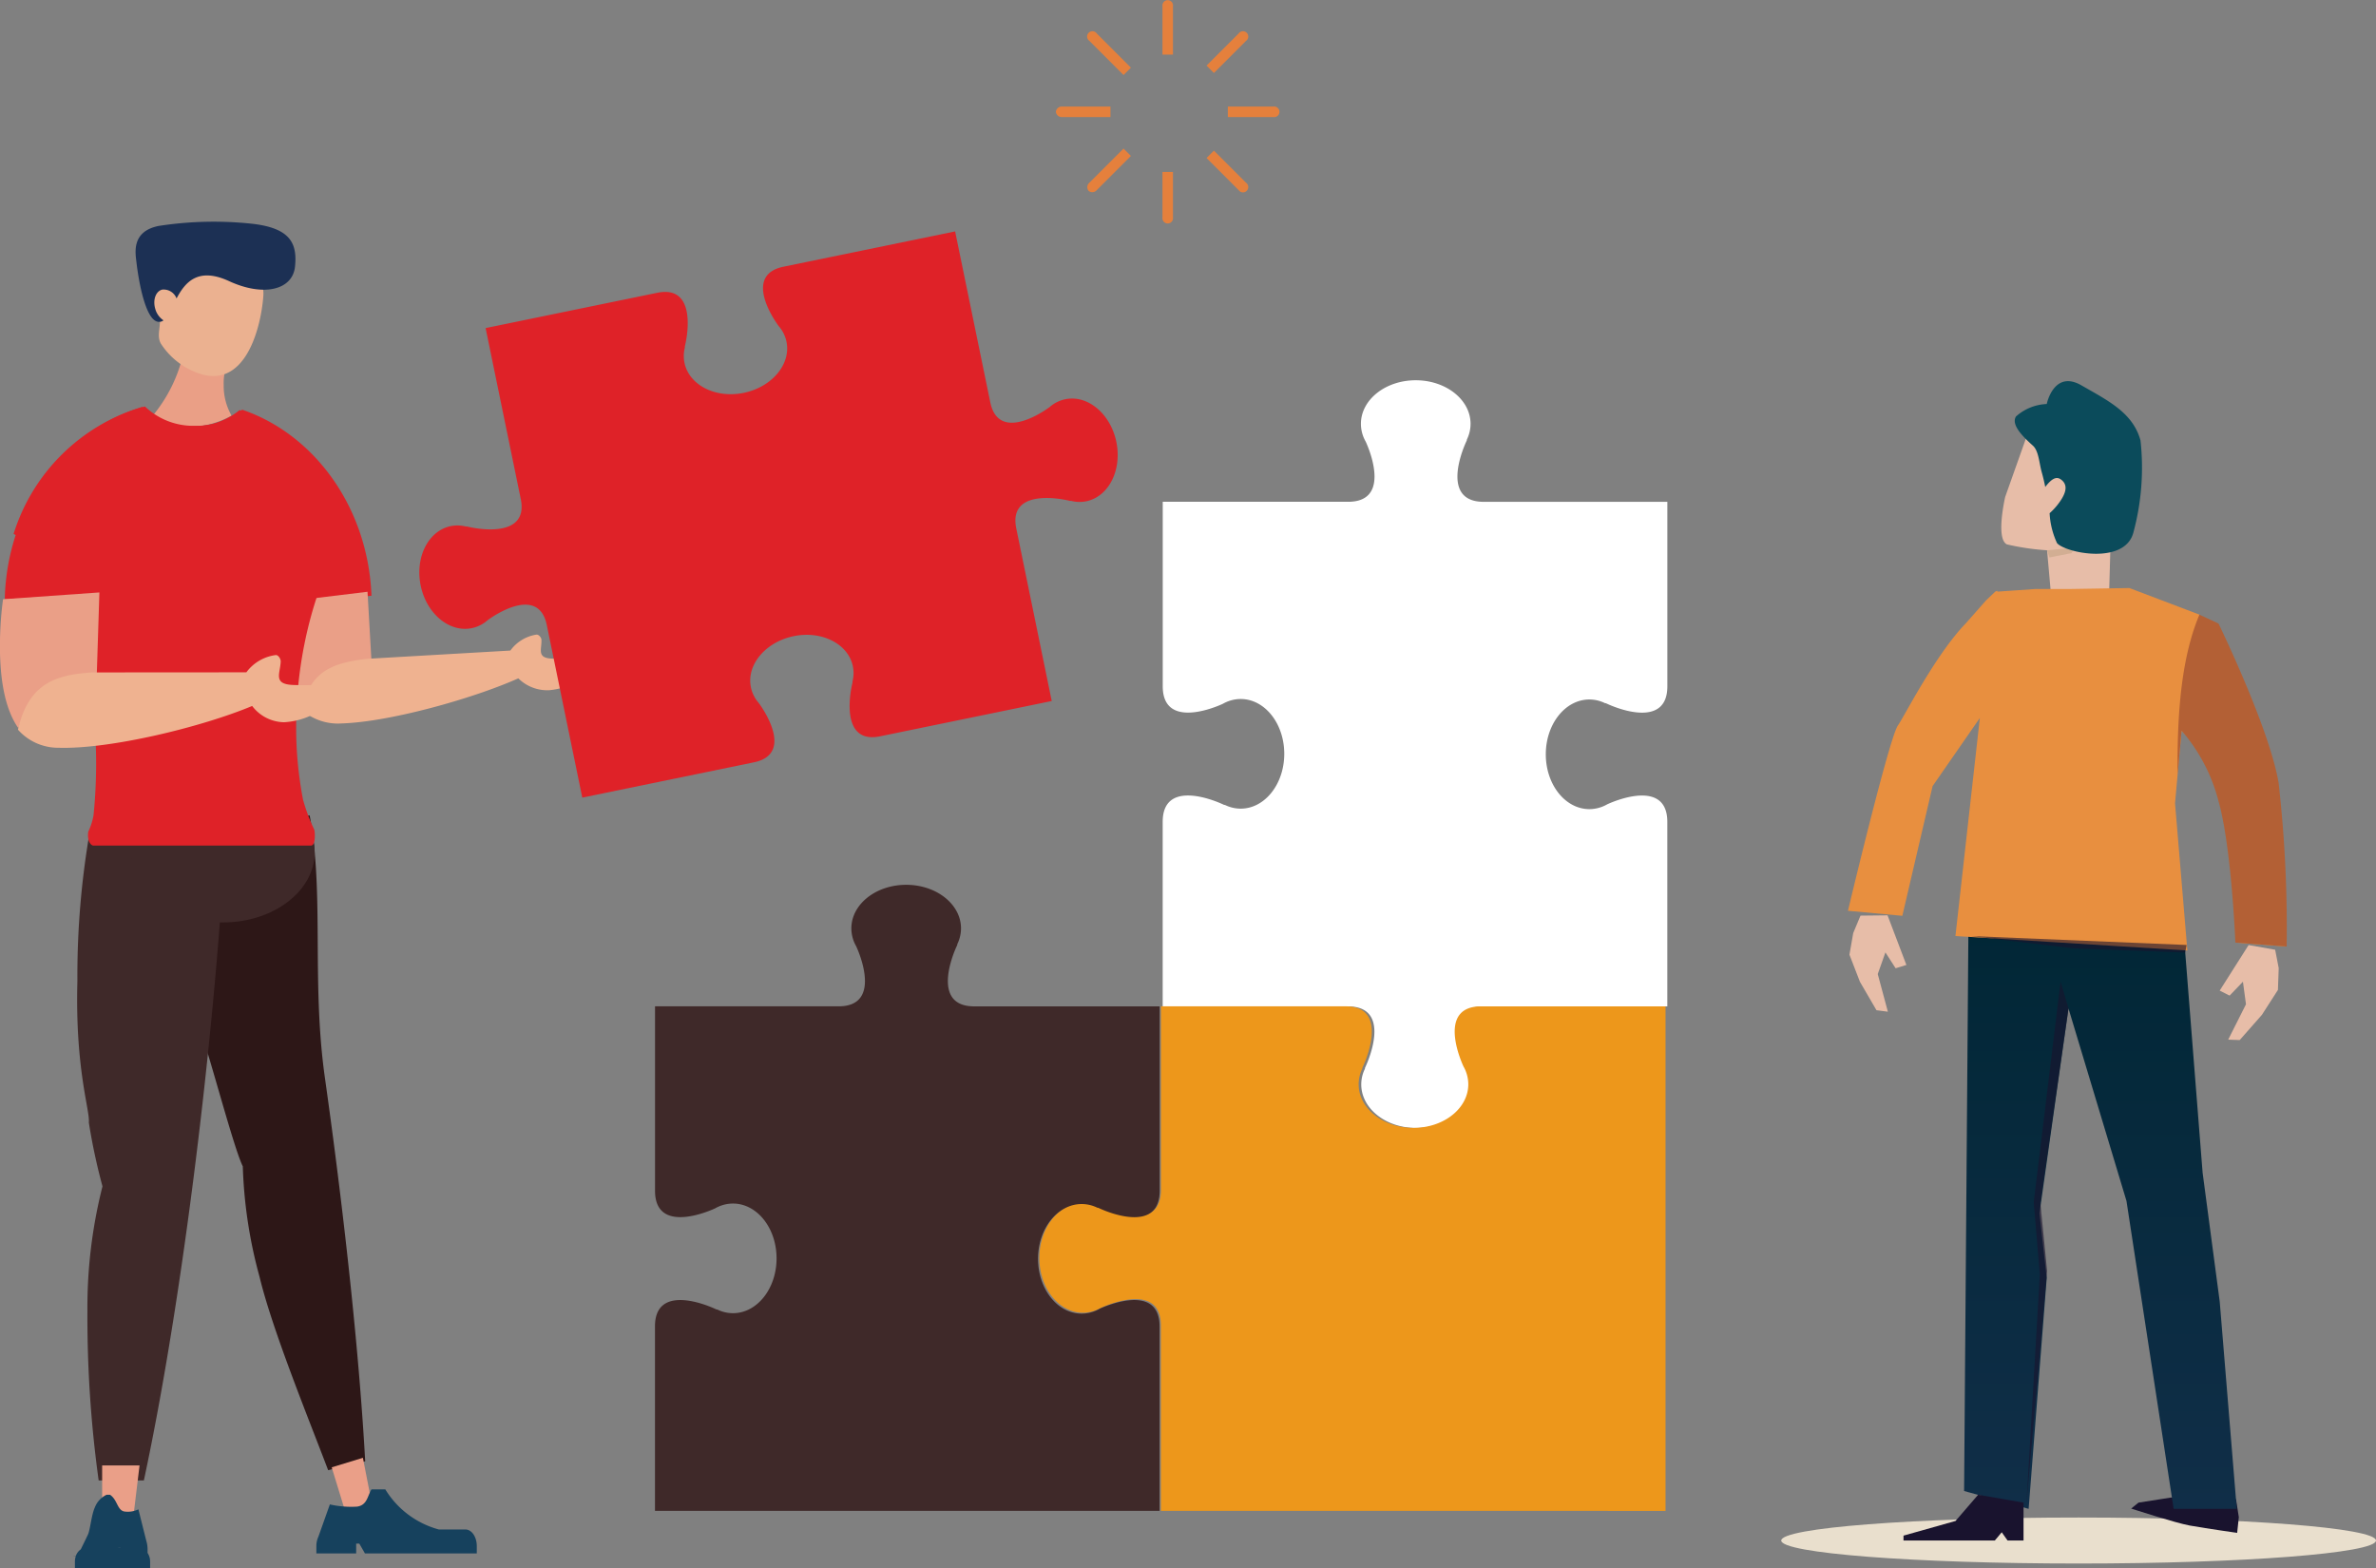 <svg xmlns="http://www.w3.org/2000/svg" xmlns:xlink="http://www.w3.org/1999/xlink" width="181.333" height="119.7" viewBox="0 0 181.333 119.7">
  <rect x="0" y="0" width="181.333" height="119.7" fill="#808080" stroke="none"/>
  <defs>
    <linearGradient id="linear-gradient" x1="214.031" y1="1" x2="214.031" gradientUnits="objectBoundingBox">
      <stop offset="0" stop-color="#102e48"/>
      <stop offset="1" stop-color="#012736"/>
    </linearGradient>
    <linearGradient id="linear-gradient-2" x1="132.836" y1="0.5" x2="133.836" y2="0.5" gradientUnits="objectBoundingBox">
      <stop offset="0" stop-color="#e88f3f"/>
      <stop offset="1" stop-color="#d56938"/>
    </linearGradient>
    <linearGradient id="linear-gradient-3" x1="530.661" y1="0.5" x2="531.661" y2="0.5" gradientUnits="objectBoundingBox">
      <stop offset="0.062" stop-color="#b36035"/>
      <stop offset="1" stop-color="#d56938"/>
    </linearGradient>
  </defs>
  <g id="グループ_2484" data-name="グループ 2484" transform="translate(-387.658 -384.812)">
    <g id="グループ_2463" data-name="グループ 2463" transform="translate(437.649 413.839)">
      <path id="パス_2448" data-name="パス 2448" d="M531.321,477.845a2.745,2.745,0,0,0-.366-1.36c-.512-1.116-1.724-4.589,1.341-4.589h14.012v-14.08c0-3.065-3.473-1.852-4.589-1.34a2.752,2.752,0,0,1-1.36.366c-1.837,0-3.325-1.873-3.325-4.184s1.488-4.184,3.325-4.184a2.729,2.729,0,0,1,1.2.282.193.193,0,0,1,.1.021c1.04.492,4.652,1.815,4.652-1.31v-14.08H532.3c-3.125,0-1.8-3.613-1.311-4.653a.194.194,0,0,0,.021-.1,2.72,2.72,0,0,0,.282-1.2c0-1.837-1.873-3.326-4.183-3.326s-4.184,1.489-4.184,3.326a2.745,2.745,0,0,0,.366,1.36c.512,1.116,1.724,4.589-1.341,4.589H507.8v14.08c0,3.064,3.473,1.852,4.588,1.34a2.75,2.75,0,0,1,1.361-.366c1.837,0,3.325,1.873,3.325,4.184s-1.488,4.184-3.325,4.184a2.733,2.733,0,0,1-1.2-.281.191.191,0,0,1-.1-.021c-1.04-.492-4.653-1.815-4.653,1.31V471.9h14.147c3.125,0,1.8,3.613,1.31,4.653a.191.191,0,0,0-.02.1,2.721,2.721,0,0,0-.282,1.2c0,1.837,1.873,3.325,4.184,3.325S531.321,479.682,531.321,477.845Z" transform="translate(-469.052 -424.111)" fill="#fff"/>
      <path id="パス_2449" data-name="パス 2449" d="M542.842,527.315V488.806h-14.08c-3.064,0-1.852,3.473-1.34,4.588a2.758,2.758,0,0,1,.366,1.361c0,1.837-1.873,3.325-4.184,3.325s-4.184-1.488-4.184-3.325a2.731,2.731,0,0,1,.282-1.2.193.193,0,0,1,.021-.1c.492-1.04,1.815-4.653-1.31-4.653h-14.08v14.012c0,3.125-3.613,1.8-4.653,1.311a.193.193,0,0,0-.1-.021,2.72,2.72,0,0,0-1.2-.282c-1.837,0-3.326,1.873-3.326,4.184s1.489,4.183,3.326,4.183a2.745,2.745,0,0,0,1.36-.366c1.116-.512,4.589-1.724,4.589,1.341v14.147Z" transform="translate(-465.721 -441.021)" fill="#ed971b"/>
      <path id="パス_2450" data-name="パス 2450" d="M487.9,500.612a2.723,2.723,0,0,1,1.2.282.19.19,0,0,1,.1.021c1.04.492,4.653,1.814,4.653-1.311V485.524H479.7c-3.125,0-1.8-3.613-1.31-4.653a.189.189,0,0,0,.02-.1,2.723,2.723,0,0,0,.282-1.2c0-1.836-1.873-3.325-4.184-3.325s-4.184,1.489-4.184,3.325a2.746,2.746,0,0,0,.366,1.361c.512,1.116,1.724,4.589-1.341,4.589H455.34V499.6c0,3.065,3.473,1.852,4.589,1.341a2.745,2.745,0,0,1,1.36-.366c1.837,0,3.326,1.873,3.326,4.184s-1.489,4.184-3.326,4.184a2.72,2.72,0,0,1-1.2-.282.191.191,0,0,1-.1-.02c-1.04-.492-4.653-1.815-4.653,1.31v14.08h38.51v-14.08c0-3.065-3.474-1.852-4.589-1.341a2.748,2.748,0,0,1-1.361.366c-1.836,0-3.325-1.872-3.325-4.184S486.064,500.612,487.9,500.612Z" transform="translate(-455.34 -437.739)" fill="#3f2929"/>
    </g>
    <g id="グループ_2465" data-name="グループ 2465" transform="translate(523.599 413.909)">
      <ellipse id="楕円形_136" data-name="楕円形 136" cx="22.696" cy="1.755" rx="22.696" ry="1.755" transform="translate(0 86.731)" fill="#e9dfcd"/>
      <g id="グループ_2464" data-name="グループ 2464" transform="translate(16.793 2.648)">
        <path id="パス_2451" data-name="パス 2451" d="M602.814,436.315a7.544,7.544,0,0,0,1.556-5.719c-.34-1.613-4.561-2.805-6-2.805s-2.1,1.869-2.1,1.869l-1.529,4.312s-.749,3.21.134,3.626a18.773,18.773,0,0,0,3.061.448l.363,4.071,4.378-.976Z" transform="translate(-594.441 -427.791)" fill="#e7bda8"/>
        <path id="パス_2452" data-name="パス 2452" d="M602.879,437.851l-1.843,3.042-1.684.331-.184-.547,1.767-.174,1.745-2.651Z" transform="translate(-595.676 -430.42)" fill="#d2ae93"/>
      </g>
      <path id="パス_2453" data-name="パス 2453" d="M612.337,541.7c1.43.25,3.616.559,3.616.559l.127-1.2-.214-1.364-4.978-.131-2.463.387-.562.452S611.23,541.5,612.337,541.7Z" transform="translate(-581.157 -454.358)" fill="#19132e"/>
      <path id="パス_2454" data-name="パス 2454" d="M590.6,523.639,595.526,525l1.38-17.625-.553-4.933,2.213-15.638,4.426,14.693,3.6,23.5h4.817l-1.3-15.816-1.306-9.838L607.418,481.8l-10.455-.641-6.032-.618Z" transform="translate(-576.644 -438.932)" fill="url(#linear-gradient)"/>
      <path id="パス_2455" data-name="パス 2455" d="M578.6,470.21s3.153-13.247,3.817-14.151c.42-.571,2.845-5.386,5.178-7.789l1.55-1.757.69-.656a.443.443,0,0,1,.175-.064l-.007.059,2.887-.2h2.542l4.647-.075,5.346,2.03,5.4,12.982,1.261,12.35-3.915-.3.1-11.625-4.209-4.555-.5,5.545.94,11.236-17.7-1.1,1.99-17.778.041.889-3.774,5.444-2.309,9.9Z" transform="translate(-573.507 -429.791)" fill="url(#linear-gradient-2)"/>
      <path id="パス_2456" data-name="パス 2456" d="M597.6,503.089l.464,5.511-1.014,17.414,1.57-17.68-.514-5.191,2.15-14.851-.609-2.047Z" transform="translate(-578.329 -440.421)" fill="#19132e" opacity="0.6"/>
      <path id="パス_2457" data-name="パス 2457" d="M584.339,542.769h6.97l.527-.63.446.63H593.5v-2.893l-3.465-.6-1.724,2-3.971,1.12Z" transform="translate(-575.008 -454.284)" fill="#19132e"/>
      <path id="パス_2458" data-name="パス 2458" d="M617.011,485.944l.756.383,1.018-1.062.232,1.722-1.357,2.7.879.031,1.694-1.925,1.222-1.9.059-1.667-.27-1.4-2.026-.36Z" transform="translate(-583.548 -439.432)" fill="#e7bda8"/>
      <path id="パス_2459" data-name="パス 2459" d="M607.649,482.8l-8.465-.315-7.912-.945,16.487.682Z" transform="translate(-576.82 -439.192)" fill="#19132e" opacity="0.6"/>
      <path id="パス_2460" data-name="パス 2460" d="M583.1,483.187l-.822.253-.779-1.211-.585,1.654.772,2.873-.869-.114-1.263-2.17-.8-2.069.288-1.648.556-1.333,2.064-.022Z" transform="translate(-573.548 -438.633)" fill="#e7bda8"/>
      <path id="パス_2461" data-name="パス 2461" d="M595.926,426.9a3.742,3.742,0,0,1,2.349-.954s.539-2.632,2.638-1.43,3.941,2.109,4.52,4.215a18.978,18.978,0,0,1-.551,7.051c-.681,2.451-5.152,1.536-5.818.784a6.1,6.1,0,0,1-.567-2.286,4.937,4.937,0,0,0,.75-.837c.682-.948.5-1.414.172-1.692-.312-.261-.651-.263-1.256.525-.077-.383-.165-.763-.269-1.126-.2-.714-.23-1.628-.677-2.029C596.265,428.271,595.583,427.484,595.926,426.9Z" transform="translate(-578.013 -424.206)" fill="#0b4b5b"/>
      <path id="パス_2462" data-name="パス 2462" d="M614.323,448.325l1.459.682s3.881,7.968,4.585,12.161a98.3,98.3,0,0,1,.615,12.489l-3.915-.3s-.289-7.259-1.285-10.793a13.288,13.288,0,0,0-2.822-5.387l-.3,3.356c0-.225-.007-.451-.007-.677C612.652,455.511,612.99,451.509,614.323,448.325Z" transform="translate(-582.408 -430.51)" fill="url(#linear-gradient-3)"/>
    </g>
    <g id="グループ_2480" data-name="グループ 2480" transform="translate(387.658 401.736)">
      <path id="パス_2463" data-name="パス 2463" d="M405.233,471.062a40.218,40.218,0,0,0,.96,8.606c1.427,6.625,1.266,5.064,1.4,5.994.633,1.635,2.5,8.822,3.189,10.2a35.757,35.757,0,0,0,1.275,8.417c.974,4.076,3.807,10.986,5.238,14.772l2.828-.676c-.413-7.544-1.47-17.9-3.078-29.3-1.03-7.3-.036-14.073-1.162-20Z" transform="translate(-392.252 -423.763)" fill="#2d1717"/>
      <g id="グループ_2467" data-name="グループ 2467" transform="translate(5.888 42.77)">
        <g id="グループ_2466" data-name="グループ 2466">
          <path id="パス_2464" data-name="パス 2464" d="M396.586,470.81a64.435,64.435,0,0,0-.937,11.35c-.181,6.775.971,9.869.872,10.805a46.059,46.059,0,0,0,1.042,4.875,37.6,37.6,0,0,0-1.149,9.506,90.952,90.952,0,0,0,.858,12.943h3.449c1.6-7.433,3.239-17.751,4.525-29.209.825-7.339,1.4-14.248,1.739-20.271Z" transform="translate(-395.63 -466.985)" fill="#3f2929"/>
          <ellipse id="楕円形_137" data-name="楕円形 137" cx="7.014" cy="5.356" rx="7.014" ry="5.356" transform="translate(4.1)" fill="#3f2929"/>
        </g>
      </g>
      <g id="グループ_2468" data-name="グループ 2468" transform="translate(5.609 94.928)">
        <path id="パス_2465" data-name="パス 2465" d="M400.636,539.817h-2.423v-3.571h2.853Z" transform="translate(-396.026 -536.246)" fill="#ea9f88"/>
        <path id="パス_2466" data-name="パス 2466" d="M400.905,543.714v-.245a2.227,2.227,0,0,0-.1-.69l-.6-2.391a1.861,1.861,0,0,1-1.086.163c-.538-.116-.51-.893-1.081-1.276h-.259a1.762,1.762,0,0,0-.893.957c-.264.564-.357,1.7-.527,2.073-.2.425-.4.829-.552,1.137a1.047,1.047,0,0,0-.386.53c-.206,0-.249.006,0,.018a1.246,1.246,0,0,0-.061.379v.518H401.1v-.518A1.2,1.2,0,0,0,400.905,543.714Zm-2.068-.428v.006h-.165l0-.006Z" transform="translate(-395.252 -537.038)" fill="#16415d"/>
      </g>
      <g id="グループ_2469" data-name="グループ 2469" transform="translate(24.143 94.344)">
        <path id="パス_2467" data-name="パス 2467" d="M425,538.98l-2.021.619-1.046-3.414,2.38-.729Z" transform="translate(-420.76 -535.456)" fill="#ea9f88"/>
        <path id="パス_2468" data-name="パス 2468" d="M420.5,542.335l.876-2.466a7.375,7.375,0,0,0,2.081.168c.789-.119.786-.838,1.1-1.315h1.052a6.888,6.888,0,0,0,4.091,3.061h2.03c.473,0,.86.569.86,1.264v.562h-8.536l-.431-.75h-.239v.75h-3.037v-.562A1.686,1.686,0,0,1,420.5,542.335Z" transform="translate(-420.345 -536.31)" fill="#16415d"/>
      </g>
      <g id="グループ_2471" data-name="グループ 2471" transform="translate(10.348)">
        <path id="パス_2469" data-name="パス 2469" d="M403.216,425.555a6.747,6.747,0,0,0,6.18-.2,4.58,4.58,0,0,1-.6-2.337,4.2,4.2,0,0,1,1.063-2.938v-1.525h-3.878A11.309,11.309,0,0,1,403.216,425.555Z" transform="translate(-402.072 -410.557)" fill="#ea9f86"/>
        <g id="グループ_2470" data-name="グループ 2470">
          <path id="パス_2470" data-name="パス 2470" d="M411.723,414.486c.162-2.22-2.258-2.476-4.038-2.607a2.817,2.817,0,0,0-2.927,1.132c-.188-.271-.6.209-.894.2-.606-.024-.985.166-1.017,1.021s.3,2.05.9,2.073a.833.833,0,0,0,.086-.009c.021.7-.236,1.23.064,1.8a5.622,5.622,0,0,0,3.111,2.35C410.465,421.441,411.561,416.706,411.723,414.486Z" transform="translate(-401.975 -408.805)" fill="#ebb190"/>
          <path id="パス_2471" data-name="パス 2471" d="M413.834,411.156c.188-1.788-.365-2.934-3.23-3.272a27.455,27.455,0,0,0-7.169.161c-2.08.413-1.787,2.033-1.706,2.736.2,1.733.714,4.282,1.558,4.557a.531.531,0,0,0,.51-.086,1.543,1.543,0,0,1-.634-.9c-.191-.681.052-1.33.542-1.448a1.06,1.06,0,0,1,1.09.675c.646-1.217,1.616-2.423,4.011-1.319C411.424,413.468,413.645,412.944,413.834,411.156Z" transform="translate(-401.668 -407.725)" fill="#1c3054"/>
        </g>
      </g>
      <path id="パス_2472" data-name="パス 2472" d="M400.828,442.061a141.424,141.424,0,0,0,15.312-.8c-.259-6.705-4.328-12.313-9.872-14.2a5.482,5.482,0,0,1-3.581,1.23,5.334,5.334,0,0,1-3.836-1.474c-6.025,1.619-10.527,7.561-10.7,14.705C392.13,441.87,396.393,442.061,400.828,442.061Z" transform="translate(-387.788 -412.715)" fill="#df2228"/>
      <g id="グループ_2475" data-name="グループ 2475" transform="translate(21.218 28.244)">
        <g id="グループ_2474" data-name="グループ 2474">
          <g id="グループ_2473" data-name="グループ 2473">
            <g id="グループ_2472" data-name="グループ 2472">
              <path id="パス_2473" data-name="パス 2473" d="M423.214,445.964l.3,5.243c-2.836.672-4.651,1.864-5.255,3.712q-1.611-1.762-1.845-5.906a19.132,19.132,0,0,1,0-2.226Z" transform="translate(-416.384 -445.964)" fill="#ea9f87"/>
            </g>
          </g>
        </g>
        <path id="パス_2474" data-name="パス 2474" d="M418.9,456.181c.493-3.07,2.455-3.649,4.943-3.943h0l10.931-.63a3.024,3.024,0,0,1,1.971-1.214c.174-.042.393.211.4.38.045.772-.452,1.492,1.06,1.448a23.182,23.182,0,0,0,2.831-.241c.186-.035.827-.025.436.541a5.189,5.189,0,0,1-3.732,2.112,3.135,3.135,0,0,1-2.357-.906c-3.5,1.563-9.87,3.337-13.489,3.442A4.17,4.17,0,0,1,418.9,456.181Z" transform="translate(-417.042 -447.121)" fill="#efb290"/>
      </g>
      <path id="パス_2475" data-name="パス 2475" d="M395.156,460.343h16.6c.382,0,.305-1.061.254-1.211a13.877,13.877,0,0,1-.858-2.29,28.865,28.865,0,0,1-.525-5.553c0-6.257,1.883-12.169,4.354-15.658a14.646,14.646,0,0,0-8.674-8.527,5.485,5.485,0,0,1-3.582,1.231,5.336,5.336,0,0,1-3.836-1.474,14.645,14.645,0,0,0-9.829,9.7c3.585,1.581,6.3,8.826,6.3,17.529,0,1.361-.069,2.683-.2,3.955a5.071,5.071,0,0,1-.4,1.242C394.66,459.983,394.957,460.343,395.156,460.343Z" transform="translate(-388.024 -412.727)" fill="#df2228"/>
      <g id="グループ_2479" data-name="グループ 2479" transform="translate(0 28.295)">
        <g id="グループ_2478" data-name="グループ 2478">
          <g id="グループ_2477" data-name="グループ 2477">
            <g id="グループ_2476" data-name="グループ 2476">
              <path id="パス_2476" data-name="パス 2476" d="M395.244,446.033l-.2,6.281c-3.1.609-5.159,1.909-5.989,4.073q-1.548-2.214-1.386-7.178a25.883,25.883,0,0,1,.222-2.658Z" transform="translate(-387.658 -446.033)" fill="#ea9f87"/>
            </g>
          </g>
        </g>
        <path id="パス_2477" data-name="パス 2477" d="M389.515,458.2c.832-3.632,2.988-4.189,5.677-4.37h0l11.752-.008a3.313,3.313,0,0,1,2.228-1.315c.191-.038.4.279.394.482-.029.924-.632,1.751.99,1.8a22.582,22.582,0,0,0,3.051-.1c.2-.03.886.027.412.675a5.608,5.608,0,0,1-4.2,2.268,3.117,3.117,0,0,1-2.431-1.242c-3.894,1.628-10.887,3.312-14.768,3.19A4.1,4.1,0,0,1,389.515,458.2Z" transform="translate(-388.143 -447.725)" fill="#efb290"/>
      </g>
    </g>
    <path id="パス_2478" data-name="パス 2478" d="M464.074,441.921a2.6,2.6,0,0,1-.033,1.171.175.175,0,0,1,0,.094c-.258,1.062-.8,4.677,2.11,4.079l13.1-2.694L476.545,431.4c-.6-2.908,3.017-2.369,4.079-2.109a.183.183,0,0,0,.094,0,2.6,2.6,0,0,0,1.171.033c1.709-.352,2.736-2.38,2.293-4.53s-2.186-3.608-3.895-3.257a2.614,2.614,0,0,0-1.2.6c-.941.69-3.941,2.482-4.527-.369l-2.682-13.04-13.1,2.694c-2.851.586-1.059,3.587-.369,4.527a2.613,2.613,0,0,1,.6,1.2c.352,1.709-1.106,3.453-3.257,3.9s-4.178-.585-4.53-2.294a2.588,2.588,0,0,1,.032-1.171.189.189,0,0,1,0-.093c.259-1.062.8-4.678-2.109-4.079l-13.1,2.694,2.682,13.04c.6,2.909-3.016,2.369-4.079,2.11a.192.192,0,0,0-.094,0,2.587,2.587,0,0,0-1.171-.033c-1.709.352-2.736,2.379-2.294,4.53s2.186,3.608,3.9,3.257a2.613,2.613,0,0,0,1.2-.6c.94-.691,3.941-2.482,4.527.369l2.707,13.165,13.1-2.694c2.852-.586,1.059-3.587.369-4.527a2.607,2.607,0,0,1-.6-1.2c-.352-1.709,1.106-3.453,3.257-3.9S463.722,440.211,464.074,441.921Z" transform="translate(-11.326 -6.253)" fill="#df2228"/>
    <g id="グループ_2483" data-name="グループ 2483" transform="translate(468.241 384.812)">
      <g id="グループ_2481" data-name="グループ 2481">
        <path id="パス_2479" data-name="パス 2479" d="M507.773,385.293v3.685h.8v-3.685a.405.405,0,1,0-.8,0Z" transform="translate(-499.637 -384.812)" fill="#e5803c"/>
        <path id="パス_2480" data-name="パス 2480" d="M507.773,406.043a.405.405,0,1,0,.8,0V402.58h-.8Z" transform="translate(-499.637 -389.456)" fill="#e5803c"/>
        <path id="パス_2481" data-name="パス 2481" d="M496.758,396.225a.445.445,0,0,0,.481.4h3.685v-.8h-3.685A.446.446,0,0,0,496.758,396.225Z" transform="translate(-496.758 -387.691)" fill="#e5803c"/>
        <path id="パス_2482" data-name="パス 2482" d="M517.989,395.826h-3.463v.8h3.463a.406.406,0,1,0,0-.8Z" transform="translate(-501.402 -387.691)" fill="#e5803c"/>
      </g>
      <g id="グループ_2482" data-name="グループ 2482" transform="translate(2.398 2.398)">
        <path id="パス_2483" data-name="パス 2483" d="M500.165,388.781l2.606,2.606.564-.563-2.606-2.606a.405.405,0,1,0-.564.563Z" transform="translate(-500.005 -388.058)" fill="#e5803c"/>
        <path id="パス_2484" data-name="パス 2484" d="M514.774,403.391a.405.405,0,1,0,.564-.564l-2.449-2.449-.563.564Z" transform="translate(-503.225 -391.279)" fill="#e5803c"/>
        <path id="パス_2485" data-name="パス 2485" d="M500.106,403.393a.445.445,0,0,0,.622-.058l2.605-2.606-.563-.564-2.606,2.606A.445.445,0,0,0,500.106,403.393Z" transform="translate(-500.005 -391.223)" fill="#e5803c"/>
        <path id="パス_2486" data-name="パス 2486" d="M514.774,388.218l-2.449,2.449.563.564,2.449-2.449a.405.405,0,1,0-.564-.563Z" transform="translate(-503.225 -388.058)" fill="#e5803c"/>
      </g>
    </g>
  </g>
</svg>

